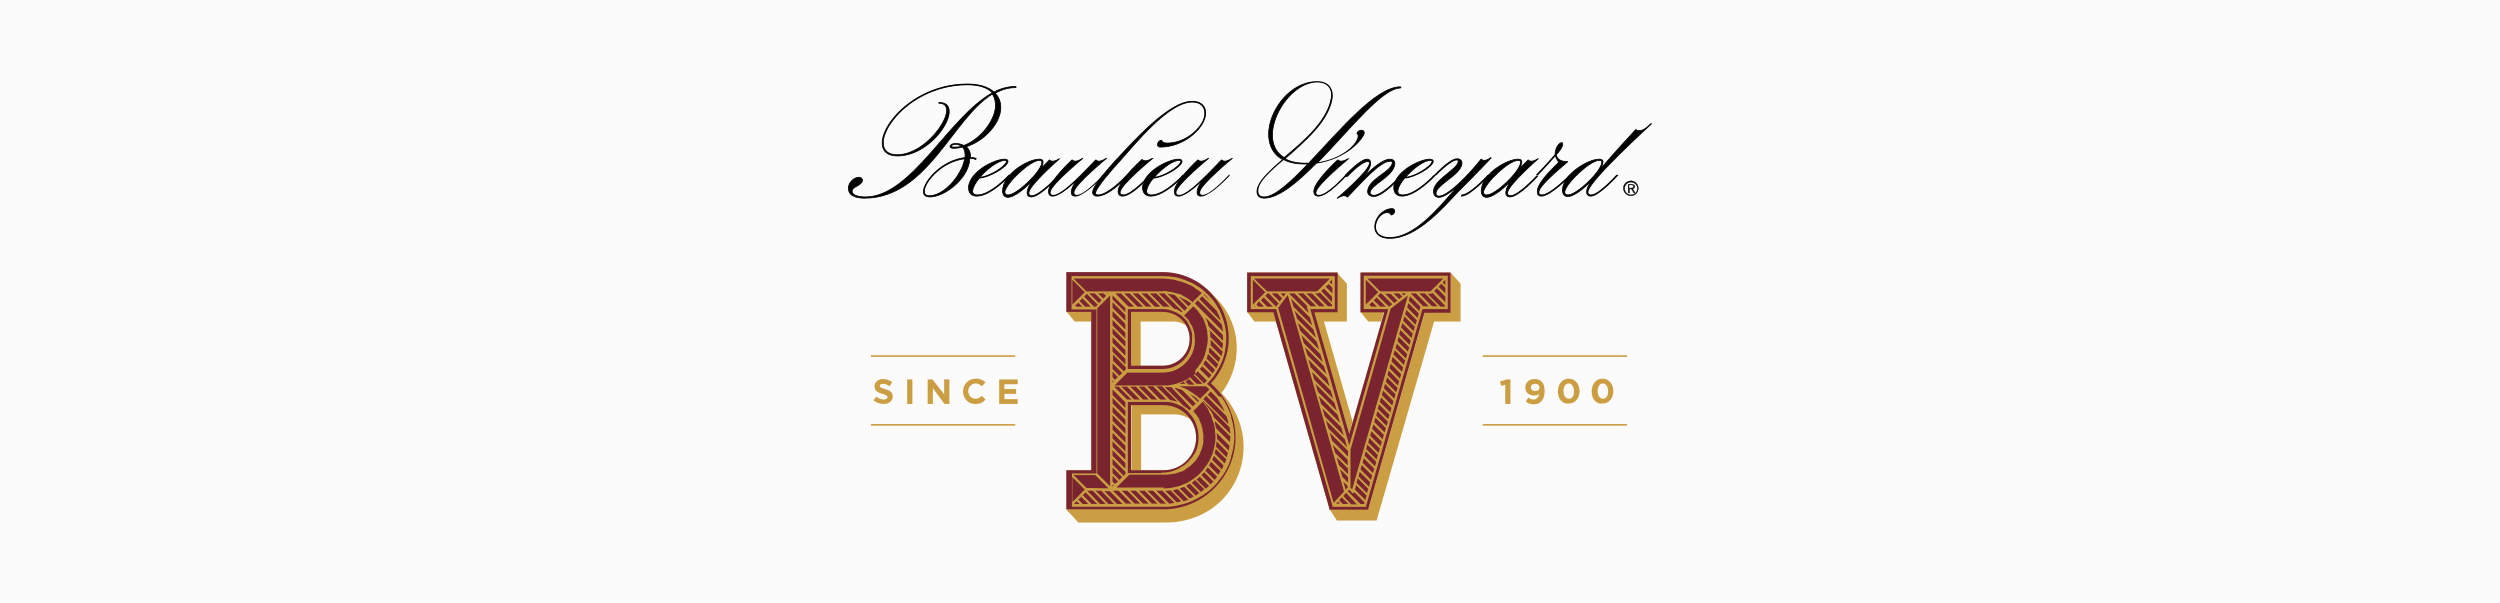 <?xml version="1.0" encoding="utf-8"?>
<!-- Generator: Adobe Illustrator 23.0.3, SVG Export Plug-In . SVG Version: 6.00 Build 0)  -->
<svg version="1.1" id="Capa_1" xmlns="http://www.w3.org/2000/svg" xmlns:xlink="http://www.w3.org/1999/xlink" x="0px" y="0px"
	 viewBox="0 0 622 150" style="enable-background:new 0 0 622 150;" xml:space="preserve">
<style type="text/css">
	.st0{fill:#FBFBFB;}
	.st1{fill:#CB9E43;}
	.st2{stroke:#000000;stroke-width:0.191;stroke-miterlimit:10;}
	.st3{stroke:#000000;stroke-width:9.720000e-02;stroke-miterlimit:10;}
	.st4{fill:#79242F;}
</style>
<rect class="st0" width="622" height="150"/>
<g>
	<g>
		<path id="XMLID_4813_" class="st1" d="M216.7,88.4h35.9v0.4h-35.9V88.4z M216.7,105.9h35.9v-0.4h-35.9V105.9z"/>
		<path id="XMLID_4807_" class="st1" d="M368.9,88.4h35.9v0.4h-35.9V88.4z M368.9,105.9h35.9v-0.4h-35.9V105.9z"/>
		<g>
			<g>
				<path class="st1" d="M217.3,99.6l0.8-0.9c0.5,0.5,1.1,0.7,1.8,0.7c0.5,0,0.9-0.2,0.9-0.6v0c0-0.3-0.2-0.5-1.2-0.8
					c-1.2-0.3-2-0.7-2-1.9v0c0-1.1,0.9-1.8,2.1-1.8c0.9,0,1.6,0.3,2.3,0.8l-0.7,1c-0.5-0.4-1.1-0.6-1.6-0.6c-0.5,0-0.8,0.2-0.8,0.5
					v0c0,0.4,0.3,0.5,1.3,0.8c1.2,0.3,1.9,0.8,1.9,1.8v0c0,1.2-0.9,1.9-2.2,1.9C219,100.5,218.1,100.2,217.3,99.6z"/>
				<path class="st1" d="M225.7,94.4h1.3v6.1h-1.3V94.4z"/>
				<path class="st1" d="M230.8,94.4h1.2l2.9,3.7v-3.7h1.3v6.1H235l-2.9-3.9v3.9h-1.3V94.4z"/>
				<path class="st1" d="M239.6,97.4L239.6,97.4c0-1.7,1.3-3.2,3.2-3.2c1.1,0,1.8,0.4,2.4,0.9l-0.9,1c-0.5-0.4-0.9-0.7-1.6-0.7
					c-1,0-1.8,0.9-1.8,1.9v0c0,1,0.7,1.9,1.8,1.9c0.7,0,1.1-0.3,1.6-0.7l0.9,0.9c-0.6,0.7-1.3,1.1-2.5,1.1
					C241,100.6,239.6,99.2,239.6,97.4z"/>
				<path class="st1" d="M248.6,94.4h4.6v1.2h-3.3v1.2h2.9V98h-2.9v1.3h3.3v1.2h-4.6V94.4z"/>
			</g>
			<g>
				<path class="st1" d="M374.6,95.7l-1.1,0.3l-0.3-1.1l1.7-0.5h0.9v6.1h-1.3V95.7z"/>
				<path class="st1" d="M382.9,98c-0.3,0.3-0.7,0.4-1.2,0.4c-1.3,0-2.2-0.7-2.2-2v0c0-1.2,0.9-2.1,2.3-2.1c0.8,0,1.3,0.2,1.8,0.7
					c0.4,0.4,0.7,1.1,0.7,2.3v0c0,2-0.9,3.3-2.7,3.3c-0.9,0-1.5-0.3-2-0.7l0.7-1c0.4,0.4,0.8,0.5,1.3,0.5
					C382.6,99.3,382.9,98.5,382.9,98z M383,96.4L383,96.4c0-0.6-0.4-0.9-1.1-0.9c-0.7,0-1,0.4-1,0.9v0c0,0.5,0.4,0.9,1.1,0.9
					S383,96.9,383,96.4z"/>
				<path class="st1" d="M387.6,97.4L387.6,97.4c0-1.8,1.1-3.2,2.7-3.2c1.6,0,2.7,1.4,2.7,3.1v0c0,1.8-1.1,3.1-2.7,3.1
					C388.7,100.6,387.6,99.2,387.6,97.4z M391.6,97.4L391.6,97.4c0-1.1-0.5-2-1.3-2c-0.8,0-1.3,0.8-1.3,1.9v0c0,1.1,0.5,1.9,1.3,1.9
					C391.1,99.3,391.6,98.5,391.6,97.4z"/>
				<path class="st1" d="M396,97.4L396,97.4c0-1.8,1.1-3.2,2.7-3.2c1.6,0,2.7,1.4,2.7,3.1v0c0,1.8-1.1,3.1-2.7,3.1
					C397.1,100.6,396,99.2,396,97.4z M400.1,97.4L400.1,97.4c0-1.1-0.5-2-1.3-2c-0.8,0-1.3,0.8-1.3,1.9v0c0,1.1,0.5,1.9,1.3,1.9
					S400.1,98.5,400.1,97.4z"/>
			</g>
		</g>
	</g>
	<g>
		<g>
			<path class="st2" d="M241.5,39.4h-0.2c0,0-0.1,0.6-0.1,0.9c-0.8,4.6-6.4,8.7-9.8,8.7c-1.5,0-1.8-0.8-1.6-1.8
				c0.5-2.6,4.7-7.3,10.3-8c0.1-1.1-0.1-2-0.6-2.6c-0.8,0.2-1.5,0.3-2.3,0.3c-1.4,0-0.9-1.2,0.5-1.2c0.9,0,1.5,0.2,2.1,0.5
				c3.8-1.4,7.2-5.5,7.8-9c0.2-1.4,0-2.7-0.7-3.8c-9.9,6-16.2,25.9-31.8,25.9c-3.4,0-4.2-1.5-4-2.8c0.2-1.3,1.5-2.4,2.6-2.4
				c0.6,0,0.9,0.4,0.9,0.8c-0.2,1.3-2.5,1.5-2.6,2.6c-0.1,0.8,1,1.5,3.3,1.5c11.5,0,20.7-19.9,31.6-25.9c-1.1-1.2-3.1-2-6.2-2
				c-16.9,0-26.5,17.4-17.5,17.4c8.1,0,16-12.8,10.5-12.8c-0.2,0-0.2-0.2,0-0.2c6.6,0-1.1,13.3-10.4,13.3c-9.7,0,0.2-17.9,17.4-17.9
				c3.1,0,5.3,0.8,6.6,2c1.7-0.9,3.6-1.4,5.4-1.4c0.2,0,0.1,0.3,0,0.3c-1.9,0-3.5,0.5-5.1,1.4c1.2,1.2,1.6,2.9,1.3,4.6
				c-0.6,3.5-4.3,7.4-8.5,8.7c0.7,0.6,1.1,1.5,1.1,2.7h0.2c0.7,0,1.1,0.2,1.1,0.2c0.2,0,0,0.3-0.1,0.3
				C242.6,39.6,242.2,39.4,241.5,39.4z M240,39.5c-5.6,0.7-9.6,5.4-10,7.7c-0.1,0.8,0.1,1.5,1.2,1.5C234.9,48.7,239.3,43.6,240,39.5
				z M239.2,36.4c-0.4-0.3-0.9-0.5-1.5-0.5c-1,0-1.4,0.7-0.4,0.7C237.9,36.6,238.6,36.6,239.2,36.4z"/>
			<path class="st2" d="M243.7,44.3c-0.9,1-1.5,2.1-1.7,3c-0.1,0.7,0.2,1.2,1.2,1.2c3.3,0,7.8-4.9,7.8-4.9h0.3c0,0-4.7,5.2-8.3,5.2
				c-1.5,0-2.2-1.1-2-2.6c0.7-3.8,6.6-6.6,8.9-6.6c0.6,0,0.9,0.2,0.9,0.6C250.6,41.6,246,44.2,243.7,44.3z M243.8,44.1
				c2.2-0.1,6.3-2.6,6.6-3.9c0-0.2-0.1-0.3-0.3-0.3C248.6,39.8,245.7,41.9,243.8,44.1z"/>
			<path class="st2" d="M258.6,39.6c0.8,0,1,0.4,0.9,1c-0.1,0.4-0.3,1-0.3,1h0.1c1-1,1.8-1.8,1.8-1.8h0c0,0,0.2,0.3,0.8,0.3
				c0.8,0,1.6-0.6,1.6-0.6c0.1,0,0.1,0,0.1,0c0,0-7.2,6.3-7.6,8.3c-0.1,0.5,0.1,0.9,0.7,0.9c2,0,6.5-4.9,6.5-4.9h0.3
				c0,0-4.7,5.2-6.9,5.2c-0.8,0-1.2-0.5-1-1.5c0.1-0.6,0.5-1.4,0.9-2.1h-0.1c-1.9,2-4.3,3.7-5.6,3.7c-1.2,0-1.5-1.1-1.3-2.2
				C249.9,43.2,255.7,39.6,258.6,39.6z M250.8,48.5c2.2,0,8-5.6,8.4-7.9c0.1-0.5-0.1-0.7-0.6-0.7c-2.3,0-8.2,5.6-8.6,7.8
				C250,48.2,250.2,48.5,250.8,48.5z"/>
			<path class="st2" d="M274.5,43.6c0,0-4.7,5.2-7,5.2c-0.8,0-1.1-0.5-0.9-1.5c0.1-0.6,0.5-1.3,1-2.1h-0.1c-1.6,1.5-4.1,3.6-5.6,3.6
				c-0.8,0-1.1-0.5-1-1.5c0.4-2.5,5.8-7.5,5.8-7.5h0.1c0,0,0.2,0.3,0.8,0.3c0.7,0,1.7-0.7,1.7-0.7c0.1-0.1,0.1,0,0.1,0
				c0,0-7.8,6.4-8.1,8.3c-0.1,0.5,0.1,0.9,0.8,0.9c1.5,0,4.3-2.5,6.8-5c1.4-1.4,3.7-3.8,3.7-3.8h0.1c0,0,0.2,0.3,0.7,0.3
				c0.8,0,1.8-0.7,1.8-0.7c0.1-0.1,0.1,0,0.1,0c0,0-7.8,6.4-8.1,8.3c-0.1,0.5,0.1,0.9,0.7,0.9c2.1,0,6.6-4.9,6.6-4.9H274.5z"/>
			<path class="st2" d="M278.4,40.3c-1.5,1.6-5.6,6.3-5.8,7.6c-0.1,0.4,0.1,0.6,0.6,0.6c2.4,0,6.3-4,7.1-4.9
				c1.8-2.1,3.8-3.9,3.8-3.9h0.1c0,0,0.2,0.3,0.8,0.3c0.7,0,1.7-0.6,1.7-0.6h0.1c0,0-7.8,6.4-8.1,8.3c-0.1,0.5,0.1,0.8,0.8,0.8
				c2.1,0,6.5-4.9,6.5-4.9h0.3c0,0-4.6,5.2-7,5.2c-0.8,0-1.2-0.5-1.1-1.5c0.1-0.6,0.5-1.4,1.1-2.2c-1.6,1.5-4.2,3.7-6.3,3.7
				c-0.9,0-1.3-0.5-1.1-1.3c0.3-1.6,3.7-5.4,5.5-7.4c4.6-4.9,13.4-14.9,19.2-14.9c2.6,0,3.7,1.7,3.3,3.7c-0.6,3.3-5.5,7.7-11.2,7.7
				c-0.5,0-0.8-0.3-0.7-0.8c0.1-0.5,0.5-0.9,1-0.9c0,0,0.2,0.7,1.4,0.7c4.6,0,8.7-3.7,9.3-6.7c0.3-1.9-0.6-3.5-3.1-3.5
				C290.8,25.4,282.7,35.5,278.4,40.3z"/>
			<path class="st2" d="M287,44.3c-0.9,1-1.5,2.1-1.7,3c-0.1,0.7,0.2,1.2,1.2,1.2c3.3,0,7.8-4.9,7.8-4.9h0.3c0,0-4.7,5.2-8.3,5.2
				c-1.5,0-2.2-1.1-2-2.6c0.7-3.8,6.6-6.6,8.9-6.6c0.6,0,0.9,0.2,0.9,0.6C293.9,41.6,289.4,44.2,287,44.3z M287.2,44.1
				c2.2-0.1,6.3-2.6,6.6-3.9c0-0.2-0.1-0.3-0.3-0.3C291.9,39.8,289.1,41.9,287.2,44.1z"/>
			<path class="st2" d="M305.8,43.6c0,0-4.7,5.2-7,5.2c-0.8,0-1.1-0.5-0.9-1.5c0.1-0.6,0.5-1.3,1-2.1h-0.1c-1.6,1.5-4.1,3.6-5.6,3.6
				c-0.8,0-1.1-0.5-1-1.5c0.4-2.5,5.8-7.5,5.8-7.5h0.1c0,0,0.2,0.3,0.8,0.3c0.7,0,1.7-0.7,1.7-0.7c0.1-0.1,0.1,0,0.1,0
				c0,0-7.8,6.4-8.1,8.3c-0.1,0.5,0.1,0.9,0.8,0.9c1.5,0,4.3-2.5,6.8-5c1.4-1.4,3.7-3.8,3.7-3.8h0.1c0,0,0.2,0.3,0.7,0.3
				c0.8,0,1.8-0.7,1.8-0.7c0.1-0.1,0.1,0,0.1,0c0,0-7.8,6.4-8.1,8.3c-0.1,0.5,0.1,0.9,0.7,0.9c2.1,0,6.6-4.9,6.6-4.9H305.8z"/>
			<path class="st2" d="M327.5,40.6c-4.8,4.9-9.4,8.7-13,8.7c-1.3,0-2-0.8-1.7-2.2c0.4-2.1,3.1-4.6,6.3-7.4
				c-7.9-4.4-1.1-19.4,8.6-19.4c3.1,0,4.1,2.2,3.7,4.4c-1,5.6-6.9,10.6-11.7,14.8c1.3,0.7,2.9,1.1,5.1,1.1h0.8
				c7.7-8.1,16.7-19,22.8-19c0.2,0,0.2,0.3,0,0.3c-4.5,0-12.7,10.5-20.6,18.6c6-0.9,9.7-4.3,10.1-6.4c0.1-0.7-0.3-0.9-0.3-0.9
				c0.1-0.5,0.6-0.8,1.1-0.8c0.6,0,0.8,0.4,0.7,0.8C339.1,34.5,335.1,39.5,327.5,40.6z M325.4,40.8h-0.9c-2.2,0-3.8-0.4-5.2-1.1
				c-3.3,2.8-6,5.3-6.3,7.3c-0.2,1.4,0.4,2,1.5,2C317.1,49,321,45.4,325.4,40.8z M319.5,39.2c4.9-4.1,10.7-9,11.7-14.7
				c0.4-2-0.5-4.1-3.5-4.1C319.7,20.5,312.3,34.9,319.5,39.2z M335,43.6c0,0-4.6,5.2-7,5.2c-0.8,0-1.2-0.5-1.1-1.5
				c0.5-2.6,5.9-7.5,5.9-7.5h0.1c0,0,0.2,0.3,0.8,0.3c0.7,0,1.7-0.6,1.7-0.6h0.1c0,0-7.8,6.4-8.1,8.3c-0.1,0.5,0.1,0.8,0.8,0.8
				c2.1,0,6.5-4.9,6.5-4.9H335z"/>
			<path class="st2" d="M334.7,43.6c0,0,3.7-4,5.4-4c0.7,0,1,0.5,0.9,1.3c-0.1,0.7-0.6,1.6-1.2,2.5h0.1c1.9-1.8,4.3-3.8,5.9-3.8
				c0.8,0,1.4,0.5,1.2,1.4c-0.5,3-5.8,4.9-6.1,6.8c-0.1,0.5,0.3,0.8,0.9,0.8c2.3,0,6.7-4.9,6.7-4.9h0.3c0,0-4.6,5.2-7,5.2
				c-1,0-1.7-0.6-1.5-1.6c0.5-2.9,5.7-4.5,6.1-6.7c0.1-0.3-0.1-0.5-0.5-0.5c-2.6,0-7.4,5.6-10.6,8.9h-0.1c0,0-0.2-0.3-0.8-0.3
				c-0.7,0-1.6,0.6-1.6,0.6c-0.1,0.1-0.1,0-0.1,0c1-0.8,7.7-6.7,8-8.5c0.1-0.4,0-0.6-0.5-0.6c-1.5,0-5,3.7-5,3.7H334.7z"/>
			<path class="st2" d="M349.5,44.3c-0.9,1-1.5,2.1-1.7,3c-0.1,0.7,0.2,1.2,1.2,1.2c3.3,0,7.8-4.9,7.8-4.9h0.3c0,0-4.7,5.2-8.3,5.2
				c-1.5,0-2.2-1.1-2-2.6c0.7-3.8,6.6-6.6,8.9-6.6c0.6,0,0.9,0.2,0.9,0.6C356.4,41.6,351.9,44.2,349.5,44.3z M349.7,44.1
				c2.2-0.1,6.3-2.6,6.6-3.9c0-0.2-0.1-0.3-0.3-0.3C354.4,39.8,351.6,41.9,349.7,44.1z"/>
			<path class="st2" d="M345.8,59.1c6.2,0,12.3-7.6,15.6-11.3c0.3-0.4,0.8-0.9,1.4-1.5h-0.1c-1.6,1.4-3.5,2.8-4.7,2.8
				c-1,0-1.5-0.8-1.3-1.9c0.5-2.7,5.7-5,6.1-6.9c0.1-0.4-0.1-0.5-0.4-0.5c-1.5,0-5.1,3.7-5.1,3.7h-0.3c0,0,3.7-4,5.5-4
				c0.8,0,1.4,0.5,1.2,1.4c-0.5,2.7-6,4.9-6.4,7c-0.1,0.6,0.2,0.9,0.7,0.9c2.3,0,7.4-5.3,10.5-9.2h0.1c0,0,0.1,0.3,0.7,0.3
				c0.8,0,1.6-0.7,1.6-0.7c0.1,0,0.1,0.1,0.1,0.1s-3.8,4-8.4,8.6c-3.5,3.7-10.1,11.4-16.8,11.4c-6.3,0-3.7-7.4,0.6-7.4
				c0.4,0,0.7,0.4,0.6,0.8c-0.1,0.4-0.5,0.8-0.9,0.8c0,0-0.1-0.6-1-0.6C342.4,52.9,340,59.1,345.8,59.1z M363.7,48.5
				c2,0,6.5-4.9,6.5-4.9h0.3c0,0-4.7,5.2-6.9,5.2L363.7,48.5z"/>
			<path class="st2" d="M377.7,39.6c0.8,0,1,0.4,0.9,1c-0.1,0.4-0.3,1-0.3,1h0.1c1-1,1.8-1.8,1.8-1.8h0c0,0,0.2,0.3,0.8,0.3
				c0.8,0,1.6-0.6,1.6-0.6c0.1,0,0.1,0,0.1,0c0,0-7.2,6.3-7.6,8.3c-0.1,0.5,0.1,0.9,0.7,0.9c2,0,6.5-4.9,6.5-4.9h0.3
				c0,0-4.7,5.2-6.9,5.2c-0.8,0-1.2-0.5-1-1.5c0.1-0.6,0.5-1.4,0.9-2.1h-0.1c-1.9,2-4.3,3.7-5.6,3.7c-1.2,0-1.5-1.1-1.3-2.2
				C369,43.2,374.9,39.6,377.7,39.6z M369.9,48.5c2.2,0,8-5.6,8.4-7.9c0.1-0.5-0.1-0.7-0.6-0.7c-2.3,0-8.2,5.6-8.6,7.8
				C369.1,48.2,369.3,48.5,369.9,48.5z"/>
			<path class="st2" d="M386.9,38.5c0-0.3,0-0.5,0.1-0.9c0.4-2,2-2.7,1.8-1.6c-0.1,0.6-0.6,1.4-1.6,2.5c0.2,1,0.9,1.7,2.8,1.7
				c0.1,0,0,0,0,0.1c-0.2,0.2-6.8,5.5-7.1,7.3c-0.1,0.6,0.1,0.9,0.7,0.9c2.2,0,6.9-4.9,6.9-4.9h0.3c0,0-5,5.2-7.3,5.2
				c-0.8,0-1.1-0.5-1-1.5c0.4-2.5,4.9-6.4,5.1-6.7c0.4-0.4-0.4-0.8-0.6-1.9c-1.1,1.3-2.6,2.9-4.4,4.8h-0.3
				C384.2,41.5,385.8,39.8,386.9,38.5z"/>
			<path class="st2" d="M397.9,39.6c0.8,0,1,0.4,0.9,1c-0.1,0.3-0.2,0.7-0.5,1.2h0.1c3.8-4.4,6.1-6.9,8.6-9.6h0c0,0,0.1,0.3,0.9,0.3
				c1,0,2.1-1,2.8-1.7c0.1-0.1,0.2,0,0.2,0c-0.5,0.5-15.2,13.8-15.8,16.8c-0.1,0.5,0.1,0.9,0.8,0.9c1.9,0,6.3-4.9,6.3-4.9h0.3
				c0,0-4.7,5.2-6.7,5.2c-0.8,0-1.2-0.6-1-1.5c0.1-0.5,0.4-1.3,1-2.1h-0.1c-1.9,2-4.3,3.7-5.6,3.7c-1.2,0-1.5-1.1-1.3-2.2
				C389.3,43.2,395.1,39.6,397.9,39.6z M390.1,48.5c2.2,0,8-5.6,8.4-7.9c0.1-0.5,0-0.7-0.6-0.7c-2.3,0-8.2,5.6-8.6,7.8
				C389.3,48.2,389.5,48.5,390.1,48.5z"/>
		</g>
		<g>
			<path id="XMLID_4801_" class="st3" d="M405.8,45c-1,0-1.9,0.8-1.9,1.8c0,1,0.8,1.9,1.9,1.9c1,0,1.8-0.8,1.8-1.9
				C407.6,45.9,406.8,45,405.8,45z M405.8,48.5c-0.9,0-1.6-0.7-1.6-1.6c0-0.9,0.7-1.6,1.6-1.6c0.9,0,1.6,0.7,1.6,1.6
				C407.4,47.8,406.7,48.5,405.8,48.5z"/>
			<path id="XMLID_4798_" class="st3" d="M406.7,46.4c0-0.2-0.1-0.4-0.2-0.4c-0.2-0.1-0.3-0.1-0.5-0.1h-0.9v2.1h0.3v-1h0.5l0.6,1
				h0.3l-0.6-1C406.5,46.9,406.7,46.8,406.7,46.4z M405.7,46.8h-0.4V46h0.6c0.3,0,0.5,0,0.5,0.4C406.5,46.8,406,46.8,405.7,46.8z"/>
		</g>
	</g>
	<g id="XMLID_406_">
		<path id="XMLID_1029_" class="st1" d="M283.8,80l8.2,0c0.9,0,1.8,0.2,2.6,0.7l0.4,0.2l-0.2-0.4c-1-1.8-2.9-2.9-4.9-2.9l-8.5,0
			v13.6h2.4V80z"/>
		<path id="XMLID_415_" class="st1" d="M283.8,103.1h8.2l0.3,0c1.3,0,2.6,0.4,3.7,1.1l0.5,0.3l-0.3-0.5c-1.3-2.1-3.6-3.3-6-3.3
			c0,0-0.1,0-0.2,0l-8.5,0v16.4l2.4,0V103.1z"/>
		<polygon id="XMLID_412_" class="st1" points="271.6,80 271.6,77.6 265.4,77.6 267.4,80 		"/>
		<polygon id="XMLID_1021_" class="st1" points="343.6,80 344.3,77.6 338.5,77.6 340.4,80 		"/>
		<polygon id="XMLID_411_" class="st1" points="360.9,67.8 360.9,77.6 354.5,77.6 340.9,125 340.4,126.7 330.8,126.7 332.6,129.5 
			342.5,129.5 356.8,80 363.4,80 363.4,70.6 		"/>
		<polygon id="XMLID_409_" class="st1" points="336.5,104.9 336.5,104.8 329.4,80 335.1,80 335.1,70.6 332.7,67.9 332.7,77.6 
			326.9,77.6 335.7,108 		"/>
		<polygon id="XMLID_408_" class="st1" points="310.3,77.6 312.1,80 317.5,80 316.8,77.6 		"/>
		<path id="XMLID_407_" class="st1" d="M307.7,86.6c0-4.6-1.8-9-5-12.3l0,0l-2.1-2.1l-0.5-0.4l-0.8-0.4l0.9,0.8l0.2,0.2
			c3.2,3.3,4.9,7.5,4.9,12.1c0,4-1.4,7.9-3.9,11l-0.1,0.1l0.1,0.1c3.5,3.5,5.5,8.3,5.5,13.3c0,4.8-1.8,9.4-5.2,12.9
			c-3.1,3.2-7.1,4.2-11.6,4.6c0,0-0.6,0.1-1,0.1l-23.7,0.1l0,0.2l2.9,3.1h22c0.7,0,2-0.1,2-0.1c4.5-0.5,8.7-2.4,11.8-5.6
			c3.4-3.5,5.3-8.2,5.3-13.1c0-5-2-9.8-5.5-13.4C306.4,94.5,307.7,90.6,307.7,86.6z"/>
	</g>
	<path id="XMLID_397_" class="st1" d="M360.9,67.9v1.1v7.7v1.1h-1.1h-5.4L340.6,126l-0.2,0.8h-0.8l-8,0h-0.8l-0.2-0.8l-13.8-48.3
		h-5.4h-1.1v-1.1v-7.7v-1.1h1.1h20.3h1.1v1.1v7.7v1.1h-1.1H327l8.7,30.3l8.7-30.3h-4.8h-1.1v-1.1v-7.7v-1.1h1.1h20.3H360.9z
		 M301.4,95.5c2.8-3,4.4-7,4.4-11.2c0-9.1-7.4-16.5-16.4-16.5c-0.1,0-0.1,0-0.2,0l-0.1,0l-8.7,0h-7.7h-6.2h-1.1v1.1v7.7v1.1h1.1h5.1
		V117h-5.1h-1.1v1.1v7.7v1.1h1.1h6.2h7.7c0,0,8.4,0,9,0c0.6,0,1.1,0,1.1,0c9.5-0.5,17-8.3,17-17.9
		C307.4,103.7,305.2,98.9,301.4,95.5z M281.4,91V77.6l7.9,0c3.7,0,6.7,3,6.7,6.7c0,3.7-3,6.7-6.7,6.7H281.4z M281.4,100.8h7.8h0l0,0
		l0.1,0c0.1,0,0.1,0,0.2,0c4.5,0,8.1,3.6,8.1,8.1c0,4.5-3.6,8.1-8.1,8.1c0,0-0.1,0-0.1,0l-0.1,0l-7.9,0V100.8z"/>
	<path id="XMLID_54_" class="st4" d="M299.1,73.7l3.6,3.6c0.4,0.8,0.8,1.6,1,2.5l-5.3-5.4L299.1,73.7z M271,73l2.4,2.4l0.3-0.3
		l0.4-0.4l-1.7-1.7H271z M273.1,75.8l-2.7-2.7l-0.7,0.7l2.5,2.5l0.5,0L273.1,75.8z M300.7,74.4c0-0.1-0.1-0.1-0.1-0.2
		c-0.3-0.3-0.6-0.6-0.9-0.9c0,0-0.1,0-0.1-0.1l-0.1,0.1l2,2C301.2,75,300.9,74.7,300.7,74.4z M275.2,73.6l-0.6-0.6h-1.4l1.3,1.3
		L275.2,73.6z M273,91v4.8v0v0v22l3.2,3.2V73.5l-3.2,3.2V91z M268.6,74.9l1.4,1.4l1.4,0l-2.1-2.1L268.6,74.9z M267.5,76l0.3,0.3
		l1.2,0h0.3l-1-1L267.5,76z M266.8,69.6v6.2l3.1-3.1L266.8,69.6z M275.3,73l0.2,0.2l0.2-0.2H275.3z M289.3,72.4L289.3,72.4
		C289.3,72.4,289.3,72.4,289.3,72.4c0.4,0,0.8,0,1.1,0.1l0,0c0.2,0,0.3,0,0.5,0.1h0c0.1,0,0.1,0,0.2,0c0.3,0.1,0.7,0.1,1,0.2l0,0
		c0.1,0,0.2,0.1,0.3,0.1c0.3,0.1,0.5,0.1,0.8,0.2l0,0c0.1,0,0.3,0.1,0.4,0.1l0,0c0.2,0.1,0.4,0.2,0.6,0.3h0c0,0,0.1,0,0.1,0.1
		c0.3,0.1,0.6,0.3,0.8,0.4c0,0,0,0,0,0c0.3,0.2,0.6,0.4,0.9,0.6h0c0,0,0.1,0.1,0.1,0.1c0.2,0.1,0.3,0.2,0.5,0.4c0,0,0.1,0.1,0.1,0.1
		l2.3-2.3c-0.3-0.2-0.6-0.5-0.9-0.7c-0.1,0-0.1-0.1-0.2-0.1c-0.3-0.2-0.6-0.4-0.8-0.6c-0.1-0.1-0.2-0.1-0.3-0.2
		c-0.3-0.2-0.5-0.3-0.8-0.4c-0.1-0.1-0.3-0.1-0.4-0.2c-0.3-0.1-0.5-0.2-0.8-0.3c-0.2-0.1-0.4-0.1-0.6-0.2c-0.2-0.1-0.5-0.2-0.7-0.2
		c-0.2-0.1-0.5-0.1-0.7-0.2c-0.2-0.1-0.4-0.1-0.7-0.2c-0.3-0.1-0.6-0.1-0.9-0.1c-0.2,0-0.4-0.1-0.5-0.1c-0.5,0-1-0.1-1.5-0.1l-0.2,0
		h-21.9l3.2,3.2H289.3z M298,92.4l-0.2,0.2c0,0-0.1,0.1-0.1,0.1c0,0,0,0-0.1,0.1l0,0c0,0,0,0-0.1,0.1l-0.2,0.2c0,0,0,0,0,0l2.3,2.3
		c0.2-0.2,0.5-0.5,0.7-0.7l-2.3-2.3C298.1,92.3,298,92.3,298,92.4z M299.1,91.1l-0.1,0.2c0,0,0,0,0,0l0,0c0,0,0,0,0,0l0,0
		c-0.1,0.1-0.1,0.1-0.2,0.2l-0.2,0.2c0,0-0.1,0.1-0.1,0.1l2.3,2.3c0.2-0.3,0.4-0.5,0.6-0.8L299.1,91.1
		C299.1,91,299.1,91.1,299.1,91.1z M297.3,75.5c0,0,0.1,0.1,0.1,0.1c0.2,0.2,0.4,0.4,0.6,0.6l0,0c0,0,0.1,0.1,0.1,0.1l6.2,6.2
		c-0.1-0.6-0.2-1.1-0.3-1.7c0,0,0-0.1,0-0.1l-6-6L297.3,75.5z M289.5,121.5C289.5,121.5,289.6,121.5,289.5,121.5c0.2,0,0.3,0,0.5,0
		c0.7,0,1.5-0.1,2.2-0.3c0.4-0.1,0.9-0.2,1.3-0.3c0.1,0,0.3-0.1,0.4-0.2c0.3-0.1,0.6-0.2,0.8-0.3c0.2-0.1,0.3-0.1,0.5-0.2
		c0.2-0.1,0.5-0.2,0.7-0.4c0.2-0.1,0.3-0.2,0.5-0.3c0.2-0.1,0.4-0.3,0.6-0.4c0.1-0.1,0.3-0.2,0.4-0.3c0.2-0.2,0.4-0.3,0.6-0.5
		c0.1-0.1,0.3-0.2,0.4-0.4c0.2-0.2,0.4-0.4,0.6-0.6c0.1-0.1,0.2-0.2,0.3-0.4c0.2-0.2,0.4-0.5,0.5-0.7c0.1-0.1,0.2-0.2,0.3-0.3
		c0.2-0.4,0.5-0.7,0.7-1.1c0.2-0.4,0.4-0.8,0.6-1.3c0.1-0.1,0.1-0.3,0.2-0.4c0.1-0.3,0.2-0.6,0.3-0.9c0-0.2,0.1-0.3,0.1-0.5
		c0.1-0.3,0.1-0.7,0.2-1c0-0.1,0.1-0.3,0.1-0.4c0.1-0.5,0.1-1,0.1-1.5c0-0.4,0-0.9-0.1-1.3c0-0.1,0-0.1,0-0.2c0,0,0-0.1,0-0.1
		c0,0,0-0.1,0-0.1c0-0.3-0.1-0.6-0.1-0.8c0,0,0-0.1,0-0.1c0-0.1-0.1-0.3-0.1-0.4c0-0.1-0.1-0.3-0.1-0.4c0-0.1,0-0.2-0.1-0.3
		c-0.1-0.2-0.1-0.3-0.2-0.5c-0.1-0.2-0.2-0.4-0.2-0.7c0-0.1-0.1-0.2-0.1-0.3c0-0.1-0.1-0.1-0.1-0.2c0-0.1-0.1-0.2-0.1-0.3
		c-0.1-0.1-0.1-0.2-0.2-0.3c-0.1-0.1-0.2-0.3-0.2-0.4c0,0,0,0,0-0.1c-0.1-0.2-0.2-0.4-0.3-0.6c-0.1-0.1-0.1-0.2-0.2-0.3
		c0,0-0.1-0.1-0.1-0.1c-0.1-0.1-0.2-0.2-0.3-0.4c0-0.1-0.1-0.1-0.1-0.2c-0.1-0.1-0.2-0.2-0.2-0.3c0,0-0.1-0.1-0.1-0.1
		c-0.1-0.1-0.2-0.2-0.3-0.3l-2.3,2.3c0,0,0,0,0,0c0.4,0.4,0.8,0.9,1.1,1.4c0,0,0,0,0,0c0.2,0.2,0.3,0.5,0.4,0.7c0,0,0,0.1,0,0.1
		c0.1,0.2,0.2,0.5,0.3,0.7c0,0.1,0,0.1,0.1,0.2c0.1,0.2,0.2,0.4,0.2,0.7c0,0.1,0.1,0.2,0.1,0.3c0.1,0.2,0.1,0.4,0.1,0.6
		c0,0.2,0,0.3,0.1,0.5c0,0.1,0,0.3,0.1,0.4c0,0.3,0,0.6,0,0.9v0v0c0,0.3,0,0.6,0,0.9c0,0.1,0,0.2,0,0.3c0,0.2-0.1,0.4-0.1,0.6
		c0,0.1,0,0.2-0.1,0.3c0,0.2-0.1,0.4-0.1,0.5c0,0.1-0.1,0.2-0.1,0.3c-0.1,0.2-0.1,0.3-0.2,0.5c0,0.1-0.1,0.2-0.1,0.3
		c-0.1,0.2-0.2,0.3-0.2,0.5c-0.1,0.1-0.1,0.2-0.2,0.3c-0.1,0.2-0.2,0.3-0.3,0.5c-0.1,0.1-0.1,0.2-0.1,0.2c-0.3,0.5-0.7,0.9-1.1,1.3
		c-0.1,0.1-0.1,0.1-0.2,0.2c-0.1,0.1-0.3,0.3-0.4,0.4c-0.1,0.1-0.2,0.1-0.3,0.2c-0.1,0.1-0.3,0.2-0.4,0.3c-0.1,0.1-0.2,0.1-0.3,0.2
		c-0.1,0.1-0.3,0.2-0.4,0.3c-0.1,0.1-0.2,0.1-0.3,0.2c-0.2,0.1-0.3,0.2-0.5,0.2c-0.1,0-0.2,0.1-0.3,0.1c-0.2,0.1-0.4,0.1-0.6,0.2
		c-0.1,0-0.2,0.1-0.3,0.1c-0.3,0.1-0.6,0.2-0.9,0.2c-0.6,0.1-1.3,0.2-1.9,0.2l-0.1,0l-0.1,0h-8.8l-3.2,3.2H289.5L289.5,121.5z
		 M299.8,89.8L299.8,89.8c-0.1,0.1-0.1,0.2-0.2,0.3l-0.1,0.2c0,0.1-0.1,0.2-0.1,0.3l2.3,2.3c0.2-0.3,0.4-0.6,0.6-0.9l-2.4-2.4
		C299.9,89.7,299.8,89.8,299.8,89.8z M276.8,117.7l1.7,1.7l0.7-0.7l-2.4-2.4V117.7z M300,79.3L300,79.3c0,0,0,0.1,0.1,0.1
		c0.3,0.6,0.5,1.2,0.6,1.8l3.6,3.6c0-0.2,0-0.3,0-0.5c0-0.3,0-0.7-0.1-1l-4.5-4.5C299.9,78.9,300,79.1,300,79.3z M301.1,82.9
		L301.1,82.9c0,0.1,0,0.1,0,0.2v0c0,0.2,0,0.4,0,0.7l3,3l0,0c0.1-0.4,0.1-0.8,0.2-1.3l0,0l-3.4-3.4C301,82.4,301.1,82.6,301.1,82.9z
		 M301.2,84.9l0,0.1l0,0c0,0,0,0.1,0,0.1l0,0c0,0,0,0,0,0v0c0,0.1,0,0.1,0,0.2c0,0.1,0,0.1,0,0.2l0,0.2c0,0.1,0,0.1,0,0.2l2.7,2.7
		c0.1-0.4,0.2-0.8,0.3-1.1l-2.9-2.9C301.2,84.6,301.2,84.8,301.2,84.9z M300.4,88.4L300.4,88.4l0,0.1l0,0.1l0,0.1l0,0
		c-0.1,0.2-0.1,0.3-0.2,0.5l2.4,2.4c0.2-0.3,0.3-0.6,0.5-1l-2.5-2.5C300.5,88.2,300.5,88.3,300.4,88.4z M300.9,86.6l-0.1,0.3
		c0,0.1,0,0.1,0,0.2l0,0c0,0,0,0,0,0.1c0,0,0,0,0,0l0,0.1l0,0c0,0.1-0.1,0.2-0.1,0.3l2.5,2.5c0.1-0.3,0.3-0.7,0.4-1l-2.6-2.6
		C301,86.5,301,86.6,300.9,86.6z M296.5,120.1l2.3,2.3c0.1,0,0.1-0.1,0.2-0.2c0.2-0.1,0.4-0.3,0.6-0.5l-2.3-2.3
		C297.1,119.8,296.8,119.9,296.5,120.1z M291.2,122c-0.4,0.1-0.9,0.1-1.3,0.1l2.9,2.9h0c0.4-0.1,0.8-0.2,1.1-0.3c0,0,0,0,0,0
		L291.2,122L291.2,122z M293,121.7c-0.4,0.1-0.8,0.2-1.2,0.3l2.7,2.7c0.4-0.1,0.7-0.2,1.1-0.4L293,121.7L293,121.7z M275.8,121.5
		l-1.6-1.6l-1.7-1.7h-5.4l3.2,3.2L275.8,121.5z M293.5,121.5l2.5,2.5c0.3-0.1,0.7-0.3,1-0.5l-2.4-2.4
		C294.3,121.3,293.9,121.4,293.5,121.5z M287.7,122.1l3.2,3.2h0c0.4,0,0.9-0.1,1.3-0.2l-3-3H287.7z M295.1,120.9L295.1,120.9
		l2.4,2.4c0.1-0.1,0.3-0.2,0.4-0.3c0.2-0.1,0.3-0.2,0.5-0.3l-2.4-2.4C295.7,120.6,295.4,120.7,295.1,120.9z M299.9,117.1
		L299.9,117.1l2.3,2.3c0.1-0.2,0.3-0.3,0.4-0.5c0.1-0.1,0.2-0.2,0.2-0.3l-2.3-2.3C300.3,116.5,300.1,116.8,299.9,117.1z
		 M298.9,118.2l2.3,2.3c0.1-0.1,0.2-0.2,0.3-0.3c0.1-0.1,0.2-0.3,0.4-0.4l-2.3-2.3C299.4,117.7,299.1,118,298.9,118.2z M298.5,118.6
		c-0.2,0.2-0.5,0.5-0.8,0.7l2.3,2.3c0.3-0.2,0.5-0.5,0.8-0.7L298.5,118.6L298.5,118.6z M283.4,122.1l3.2,3.2l1.4,0l-3.2-3.2H283.4z
		 M276.8,115.6l2.8,2.8l0.4-0.5v-0.5l-3.2-3.2V115.6z M285.5,122.1l3.2,3.2l0.7,0c0.2,0,0.5,0,0.7,0l-3.2-3.2H285.5z M270.5,122.1
		L270.5,122.1l3.2,3.3l1.4,0l-3.2-3.3H270.5z M269.4,123.2l2.2,2.2l1.4,0l-2.9-2.9L269.4,123.2z M281.2,122.1l3.2,3.2l1.4,0
		l-3.2-3.2H281.2z M267,118.9l-0.2-0.2v6.2l3.1-3.1L267,118.9z M267.2,125.4l1.4,0l-0.7-0.7L267.2,125.4z M268.3,124.3l1.1,1.1
		l1.4,0l-1.8-1.8L268.3,124.3z M272.6,122.1l3.2,3.3l1.4,0l-3.2-3.3H272.6z M279.1,122.1l3.2,3.2l1.4,0l-3.2-3.2H279.1z
		 M276.9,122.1l3.2,3.2l1.4,0l-3.2-3.2H276.9z M274.7,122.1l3.2,3.3l1.4,0l-3.2-3.2H274.7z M277.2,96.2l3.2,3.2l1.1,0l-3.2-3.2
		H277.2z M280.3,96.2H279l3.2,3.2l1.4,0l-3.2-3.2H280.3z M301.3,114.9c-0.2,0.3-0.3,0.6-0.5,0.9l0,0l2.3,2.3c0,0,0,0,0,0
		c0.1-0.1,0.1-0.2,0.2-0.3c0.1-0.2,0.2-0.4,0.4-0.6L301.3,114.9L301.3,114.9z M281.2,96.2l3.2,3.2l1.4,0l-3.2-3.2H281.2z M289,117.7
		l-8.4,0V100h8.6h0l0.3,0c0.3,0,0.6,0,0.9,0c0,0,0.1,0,0.1,0c0.3,0,0.5,0.1,0.8,0.1c0,0,0,0,0,0c0.3,0.1,0.6,0.1,0.8,0.2
		c0.3,0.1,0.5,0.2,0.8,0.3c0.4,0.2,0.7,0.3,1,0.5c0.1,0,0.2,0.1,0.2,0.1c0.3,0.2,0.6,0.4,0.9,0.7c0,0,0,0,0,0
		c0.3,0.2,0.6,0.5,0.8,0.8c0.1,0.1,0.1,0.1,0.2,0.2c0.2,0.3,0.5,0.6,0.7,0.9l0,0c0.2,0.3,0.4,0.6,0.6,1c0,0.1,0.1,0.2,0.1,0.3
		c0.2,0.3,0.3,0.7,0.4,1.1c0,0,0,0,0,0c0.1,0.4,0.2,0.8,0.3,1.1c0,0.1,0,0.2,0,0.3c0.1,0.4,0.1,0.8,0.1,1.2v0c0,0.4,0,0.9-0.1,1.3
		c0,0.1,0,0.2,0,0.3c-0.1,0.4-0.2,0.8-0.3,1.2c0,0.1-0.1,0.1-0.1,0.2c-0.1,0.4-0.3,0.7-0.5,1.1c0,0,0,0.1-0.1,0.1
		c-0.2,0.4-0.4,0.7-0.7,1c-0.1,0.1-0.1,0.1-0.2,0.2c-0.2,0.3-0.5,0.6-0.8,0.9c0,0-0.1,0.1-0.1,0.1c-0.3,0.3-0.6,0.5-0.9,0.7
		c-0.1,0-0.1,0.1-0.2,0.1c-0.3,0.2-0.7,0.4-1,0.6c-0.1,0-0.2,0.1-0.2,0.1c-0.4,0.2-0.8,0.3-1.2,0.5c-0.4,0.1-0.8,0.2-1.1,0.3
		c-0.1,0-0.2,0-0.3,0c-0.4,0.1-0.8,0.1-1.2,0.1l-0.2,0c0,0,0,0,0,0c0,0,0,0,0,0L289,117.7z M281.4,117l7.9,0l0.1,0c0,0,0.1,0,0.1,0
		c4.5,0,8.1-3.6,8.1-8.1c0-4.5-3.6-8.1-8.1-8.1c-0.1,0-0.1,0-0.2,0l-0.1,0l0,0h0h-7.8V117z M283.3,96.2l3.2,3.2l1.4,0l-3.2-3.2
		H283.3z M292.3,73.4c-0.1,0-0.2-0.1-0.4-0.1c-0.2,0-0.3-0.1-0.5-0.1c-0.1,0-0.1,0-0.2,0c-0.1,0-0.3,0-0.4-0.1c-0.1,0-0.2,0-0.3,0
		l4.2,4.2l0.7-0.7L292.3,73.4C292.3,73.4,292.3,73.4,292.3,73.4z M286.1,73l3.3,3.3c0,0,0,0,0,0l0.2,0c0.1,0,0.2,0,0.3,0h0
		c0.1,0,0.3,0,0.4,0h0c0.1,0,0.2,0,0.3,0c0.1,0,0.1,0,0.2,0c0.1,0,0.2,0,0.3,0.1l-3.4-3.4H286.1z M289.3,73h-1l3.7,3.7
		c0,0,0.1,0,0.1,0.1l0,0c0.1,0,0.2,0.1,0.4,0.1h0c0,0,0.1,0,0.1,0c0.1,0,0.2,0.1,0.3,0.1c0,0,0,0,0,0c0,0,0.1,0,0.1,0.1
		c0.3,0.2,0.6,0.3,0.8,0.5c0.1,0,0.1,0.1,0.2,0.1c0,0,0,0,0,0l0.2-0.2l-4.6-4.6C289.6,73,289.5,73,289.3,73z M291.4,99.6L291.4,99.6
		c0.1,0,0.1,0,0.2,0h0c0.2,0.1,0.5,0.1,0.7,0.2c0,0,0,0,0,0c0,0,0.1,0,0.1,0c0.2,0.1,0.4,0.1,0.6,0.2l-3.9-3.9h-1.4l3.4,3.4
		C291.1,99.5,291.3,99.6,291.4,99.6z M289.3,91.8h-8.7V76.9l8.7,0c0.4,0,0.7,0,1.1,0.1c0,0,0,0,0,0c0.1,0,0.1,0,0.2,0
		c0.3,0.1,0.7,0.2,1,0.3c0.1,0,0.1,0.1,0.2,0.1c0.3,0.1,0.7,0.3,1,0.4c0,0,0,0,0,0c0.3,0.2,0.7,0.4,1,0.6c0.6,0.5,1.2,1.1,1.7,1.8
		c0,0,0,0,0,0.1c0.1,0.2,0.2,0.4,0.3,0.6c0,0.1,0.1,0.1,0.1,0.2c0.1,0.2,0.2,0.4,0.2,0.5c0,0.1,0.1,0.2,0.1,0.2
		c0.1,0.2,0.1,0.3,0.2,0.5c0,0.1,0,0.2,0.1,0.3c0,0.2,0.1,0.4,0.1,0.6c0,0.1,0,0.2,0,0.2c0,0.3,0,0.5,0,0.8
		C296.7,88.4,293.4,91.8,289.3,91.8z M289.3,91c3.7,0,6.7-3,6.7-6.7c0-3.7-3-6.7-6.7-6.7l-7.9,0V91H289.3z M296.3,75.5
		c-0.4-0.3-0.8-0.6-1.3-0.9c-0.1,0-0.1-0.1-0.2-0.1c0,0,0,0-0.1,0c-0.2-0.1-0.4-0.2-0.6-0.3c0,0,0,0,0,0c-0.1-0.1-0.2-0.1-0.3-0.2
		c-0.2-0.1-0.3-0.1-0.5-0.2l2.4,2.4l0.6-0.6C296.4,75.5,296.4,75.5,296.3,75.5C296.3,75.5,296.3,75.5,296.3,75.5z M291.4,96.3
		c-0.1,0-0.2,0-0.2,0c-0.1,0-0.1,0-0.2,0c-0.2,0-0.4,0-0.6,0c0,0,0,0,0,0c0,0,0,0-0.1,0c-0.2,0-0.3,0-0.5,0l4.7,4.7
		c0.1,0.1,0.2,0.1,0.2,0.1l0,0c0,0,0.1,0.1,0.1,0.1c0,0,0,0,0,0c0.2,0.1,0.4,0.3,0.6,0.4l0,0c0.1,0,0.1,0.1,0.2,0.2c0,0,0,0,0,0
		c0.1,0.1,0.2,0.2,0.3,0.3l0.5-0.5L291.4,96.3z M297.1,95.6l-1.3-1.3l0,0c-0.1,0-0.1,0.1-0.2,0.1c0,0-0.1,0-0.1,0.1
		c0,0-0.1,0.1-0.1,0.1l-0.1,0.1c-0.1,0.1-0.2,0.1-0.4,0.2l0.8,0.8H297.1z M276.8,121.1l0.3-0.3l-0.3-0.3V121.1z M293.4,96.1
		C293.4,96.1,293.4,96.1,293.4,96.1L293.4,96.1c0.1,0,0.1,0,0.2,0.1l0,0c0,0,0,0,0,0l0,0c0.3,0.1,0.6,0.2,0.9,0.3
		c0.1,0,0.1,0.1,0.2,0.1c0.1,0.1,0.3,0.1,0.4,0.2c0.1,0,0.1,0.1,0.2,0.1l0,0c0.1,0.1,0.3,0.1,0.4,0.2c0,0,0.1,0,0.1,0.1
		c0.1,0,0.1,0.1,0.2,0.1l0,0c0.1,0.1,0.2,0.1,0.3,0.2l0,0c0.2,0.1,0.3,0.2,0.5,0.3c0,0,0.1,0.1,0.1,0.1h0c0.1,0.1,0.2,0.1,0.3,0.2h0
		c0.2,0.1,0.4,0.3,0.6,0.4c0,0,0,0,0.1,0.1c0.1,0.1,0.2,0.1,0.2,0.2c0,0,0,0,0,0c0.2,0.1,0.3,0.3,0.5,0.4l2.3-2.3
		c-0.1-0.1-0.2-0.2-0.3-0.3c-0.1-0.1-0.2-0.1-0.2-0.2c-0.1-0.1-0.3-0.2-0.4-0.3H293.4z M294.4,95c-0.1,0-0.1,0-0.2,0.1
		c0,0-0.1,0-0.1,0.1c0,0,0,0,0,0l0,0l0,0c-0.2,0.1-0.3,0.1-0.5,0.2c0,0,0,0,0,0c0,0-0.1,0-0.1,0l0,0l0,0c0,0,0,0,0,0c0,0,0,0,0,0
		l0.1,0.1h1.4L294.4,95C294.4,95,294.4,95,294.4,95z M278.2,119.8l-1.4-1.4v1.4l0.6,0.6L278.2,119.8z M299.3,95.6l-2.3-2.3
		c0,0,0,0-0.1,0l0,0c-0.1,0.1-0.1,0.1-0.2,0.2l-0.2,0.1c-0.1,0.1-0.2,0.1-0.3,0.2h0c0,0,0,0,0,0l0,0l-0.1,0.1l1.6,1.6H299.3z
		 M298.3,99.7c0,0-0.1-0.1-0.1-0.1c-0.1-0.1-0.3-0.2-0.4-0.4c0,0-0.1-0.1-0.1-0.1c-0.1-0.1-0.3-0.2-0.4-0.3c0,0,0,0,0,0
		c-0.1-0.1-0.3-0.2-0.4-0.3c0,0,0,0-0.1,0c-0.1-0.1-0.2-0.1-0.3-0.2c-0.1,0-0.1-0.1-0.2-0.1c-0.1-0.1-0.3-0.2-0.4-0.3l2.1,2.1
		L298.3,99.7z M285.5,96.2l3.2,3.2l0.8,0c0.2,0,0.5,0,0.7,0l-3.3-3.3H285.5z M294.2,97.1c-0.1,0-0.1,0-0.2-0.1
		c-0.1,0-0.2-0.1-0.3-0.1c-0.1,0-0.2-0.1-0.2-0.1c0,0,0,0-0.1,0c-0.2-0.1-0.4-0.1-0.6-0.2c-0.2,0-0.3-0.1-0.5-0.1c0,0-0.1,0-0.1,0
		l4.6,4.6l0.7-0.7l-3.2-3.2C294.3,97.1,294.3,97.1,294.2,97.1z M297.5,92c0.2-0.2,0.4-0.5,0.6-0.7l0,0l0.1-0.2
		c0.1-0.2,0.2-0.3,0.4-0.5c0,0,0.1-0.1,0.1-0.1l0,0l0.1-0.2c0.1-0.2,0.3-0.5,0.4-0.7l0.5-1.1c0-0.1,0.1-0.2,0.1-0.4l0.1-0.4l0.1-0.4
		c0.1-0.2,0.1-0.5,0.2-0.8c0,0,0,0,0,0c0,0,0,0,0,0c0.1-0.3,0.1-0.7,0.2-1c0,0,0,0,0,0c0-0.4,0.1-0.7,0.1-1.1c0-0.4,0-0.8-0.1-1.2
		c0,0,0-0.1,0-0.1c0,0,0-0.1,0-0.1c0-0.3-0.1-0.6-0.1-0.9c0-0.1-0.1-0.2-0.1-0.3c-0.1-0.3-0.1-0.6-0.2-0.8c0-0.1,0-0.1-0.1-0.2
		c0,0,0-0.1,0-0.1c-0.1-0.3-0.2-0.5-0.3-0.8c0-0.1-0.1-0.2-0.1-0.2c0,0,0-0.1,0-0.1c-0.1-0.2-0.2-0.5-0.4-0.7
		c-0.1-0.1-0.1-0.2-0.2-0.3c-0.1-0.2-0.3-0.4-0.4-0.6c-0.1-0.1-0.2-0.2-0.2-0.3c-0.2-0.2-0.3-0.4-0.5-0.6c-0.1-0.1-0.1-0.1-0.2-0.2
		c0,0,0-0.1-0.1-0.1c-0.2-0.2-0.4-0.4-0.6-0.6l-2.3,2.3c0.1,0.1,0.1,0.1,0.2,0.2c0.2,0.1,0.3,0.3,0.4,0.4c0,0,0.1,0.1,0.1,0.1l0,0
		c0.1,0.1,0.2,0.2,0.3,0.3c0.1,0.1,0.1,0.2,0.2,0.3l0,0c0.1,0.1,0.1,0.2,0.2,0.3l0,0c0,0,0,0,0,0.1c0.1,0.2,0.2,0.4,0.4,0.6l0,0
		c0.1,0.1,0.1,0.3,0.2,0.4l0,0c0.1,0.2,0.1,0.3,0.2,0.5c0,0.1,0.1,0.2,0.1,0.2c0,0,0,0,0,0c0,0.1,0.1,0.3,0.1,0.4
		c0,0.1,0.1,0.2,0.1,0.4c0,0,0,0,0,0c0.1,0.2,0.1,0.4,0.1,0.7c0,0.1,0,0.1,0,0.2l0,0c0,0.3,0.1,0.7,0.1,1.1c0,4.4-3.6,8-8,8h-8.8
		l-3.2,3.2h3.1c0,0,0,0,0,0h9c0,0,0,0,0,0l0,0l0,0c0,0,0,0,0,0c0,0,0,0,0,0c0,0,0.1,0,0.1,0c0,0,0,0,0,0c0.1,0,0.1,0,0.2,0
		c0.1,0,0.1,0,0.2,0l0.1,0c0.1,0,0.2,0,0.3,0c0.3,0,0.5,0,0.8-0.1c0.1,0,0.1,0,0.2,0c0.1,0,0.2,0,0.3-0.1c0.2,0,0.4-0.1,0.6-0.1
		c0.1,0,0.2-0.1,0.3-0.1c0.1,0,0.2-0.1,0.3-0.1c0.1,0,0.3-0.1,0.4-0.1c0.1,0,0.1,0,0.2-0.1c0.2-0.1,0.4-0.2,0.6-0.2
		c0,0,0.1,0,0.1-0.1c0,0,0.1,0,0.1,0c0,0,0.1,0,0.1,0c0.1,0,0.2-0.1,0.2-0.1c0.2-0.1,0.4-0.2,0.6-0.3c0,0,0,0,0.1,0
		c0.1-0.1,0.3-0.2,0.4-0.3c0.1-0.1,0.3-0.2,0.4-0.3l0.1,0c0.2-0.2,0.4-0.3,0.7-0.5c0,0,0.1-0.1,0.1-0.1l0.1,0
		c0.1-0.1,0.3-0.3,0.4-0.4C297.3,92.3,297.4,92.2,297.5,92L297.5,92z M276.8,104.7l3.2,3.2v-1.4l-3.2-3.2V104.7z M276.8,98.3
		l3.2,3.2v-1.4l-3.2-3.2V98.3z M276.8,89.6l2.8,2.8l0.5-0.5v-0.5l-3.2-3.2V89.6z M276.8,93.9l0.6,0.6l0.7-0.7l-1.3-1.3V93.9z
		 M276.8,100.4l3.2,3.2v-1.4l-3.2-3.2V100.4z M276.8,91.8l1.7,1.7l0.4-0.4l0.3-0.3l-2.4-2.4V91.8z M276.8,95.2l0.3-0.3l-0.3-0.3
		V95.2z M276.8,109.1l3.2,3.2v-1.4l-3.2-3.2V109.1z M276.8,106.9l3.2,3.2v-1.4l-3.2-3.2V106.9z M276.8,102.6l3.2,3.2v-1.4l-3.2-3.2
		V102.6z M276.8,113.4l3.2,3.2v-1.4l-3.2-3.2V113.4z M284,73l3.3,3.3h1.4l-3.3-3.3H284z M277.5,73l3.3,3.3h1.4l-3.3-3.3H277.5z
		 M276.8,74.5l3.2,3.2v-1l-3.2-3.2V74.5z M276.8,87.5l3.2,3.2v-1.4l-3.2-3.2V87.5z M281.8,73l3.3,3.3h1.4l-3.3-3.3H281.8z M279.7,73
		l3.3,3.3h1.4l-3.3-3.3H279.7z M276.8,76.6l3.2,3.2v-1.4l-3.2-3.2V76.6z M276.8,83.1l3.2,3.2v-1.4l-3.2-3.2V83.1z M276.8,85.3
		l3.2,3.2v-1.4l-3.2-3.2V85.3z M276.8,81l3.2,3.2v-1.4l-3.2-3.2V81z M276.8,78.8l3.2,3.2v-1.4l-3.2-3.2V78.8z M276.8,111.2l3.2,3.2
		V113l-3.2-3.2V111.2z M339.9,111.7l2.6,2.6l0.3-1.1l-2.6-2.6L339.9,111.7z M339.5,113.4l2.6,2.6l0.3-1.1l-2.6-2.6L339.5,113.4z
		 M338.5,116.8l2.6,2.6l0.3-1.1l-2.6-2.6L338.5,116.8z M340.4,110.1l2.6,2.6l0.3-1.1l-2.6-2.6L340.4,110.1z M339,115.1l2.6,2.6
		l0.3-1.1l-2.6-2.6L339,115.1z M341.9,105l2.6,2.6l0.3-1.1l-2.6-2.6L341.9,105z M342.4,103.4l2.6,2.6l0.3-1.1l-2.6-2.6L342.4,103.4z
		 M340.9,108.4l2.6,2.6l0.3-1.1l-2.6-2.6L340.9,108.4z M342.8,101.7l2.6,2.6l0.3-1.1l-2.6-2.6L342.8,101.7z M338,118.5l2.6,2.6
		l0.3-1.1l-2.6-2.6L338,118.5z M341.4,106.7l2.6,2.6l0.3-1.1l-2.6-2.6L341.4,106.7z M312.1,76.3h0.3l-0.2-0.2L312.1,76.3z M315.7,73
		h-0.3l-0.6,0.6l2.7,2.7l0.6-0.8L315.7,73z M313.7,74.7l1.6,1.6h1.4l-2.3-2.3L313.7,74.7z M320.4,73.4l-2.4,3.2l5.8,20.4l8,28.1
		l2.6-2.8L320.4,73.4z M343.3,100l2.6,2.6l0.3-1.1l-2.6-2.6L343.3,100z M337.5,120.1l2.6,2.6l0.3-1.1l-2.6-2.6L337.5,120.1z
		 M312.6,75.8l0.5,0.5h1.4l-1.3-1.3L312.6,75.8z M332.7,125l-0.3,0.3h1l-0.5-0.5L332.7,125z M336.9,122.5c0,0.1-0.1,0.2-0.2,0.2
		c0,0,0,0-0.1,0c-0.1,0-0.2,0-0.2-0.1l-0.7-0.8l-0.4,0.4l3.2,3.2h0.9l0.1-0.4l-2.6-2.6L336.9,122.5z M302,113.4
		c-0.1,0.3-0.3,0.7-0.4,1l2.4,2.4c0.1-0.2,0.2-0.3,0.2-0.5c0.1-0.2,0.2-0.3,0.2-0.5L302,113.4L302,113.4z M334.9,122.6L334.9,122.6
		l-0.7,0.8l2,2.1h1.4L334.9,122.6L334.9,122.6z M333.2,124.5l0.9,0.9h1.4l-1.7-1.7L333.2,124.5z M344.3,96.6l2.6,2.6l0.3-1.1
		l-2.6-2.6L344.3,96.6z M349.1,79.8l2.6,2.6l0.3-1.1l-2.6-2.6L349.1,79.8z M353.1,73l3.2,3.2h1.4l-3.2-3.2H353.1z M350.5,74.8
		l2.6,2.6l0.3-1.1h0l-2.6-2.6L350.5,74.8z M349.6,78.2l2.6,2.6l0.3-1.1l-2.6-2.6L349.6,78.2z M343.8,98.3l2.6,2.6l0.3-1.1l-2.6-2.6
		L343.8,98.3z M351,73L351,73l3.1,3.2h1.4l-3.2-3.2H351z M360.9,67.9v1.1v7.7v1.1h-1.1h-5.4L340.6,126l-0.2,0.8h-0.8h-8h-0.8
		l-0.2-0.8l-13.8-48.3h-5.4h-1.1v-1.1v-7.7v-1.1h1.1h20.3h1.1v1.1v7.7v1.1h-1.1H327l8.7,30.3l8.7-30.3h-4.8h-1.1v-1.1v-7.7v-1.1h1.1
		h20.3H360.9z M360.2,68.6h-0.3h-20.3h-0.3v0.2c0,0,0,0,0,0.1v7.7c0,0,0,0,0,0.1v0.2h0.3c0,0,0,0,0,0c0,0,0,0,0,0h5.8l-8.7,30.5
		l-1,3.4l-9.7-33.9h6.1v-8.2h-0.3h-20.3h-0.3v0.3v3.8v4.1h0.3c0,0,0,0,0,0l0,0h6l14,48.9c0,0,0,0.1,0,0.1c0,0,0,0,0,0l0,0.1h0
		c0.1,0,0.1,0.1,0.2,0.1h8c0.1,0,0.1,0,0.2-0.1h0l0-0.1c0,0,0-0.1,0-0.1c0,0,0,0,0,0l14-48.9h6.3V68.6z M359.6,70.9v-1.3l-0.7,0.7
		L359.6,70.9z M356.2,73c-0.1,0.1-0.1,0.1-0.2,0.1h-0.8l3.2,3.2h1.1v-0.3l-3.2-3.2L356.2,73z M356.8,72.4l2.8,2.8v-1.4l-2.1-2.1
		L356.8,72.4z M357.9,71.3l1.7,1.7v-1.4l-1-1L357.9,71.3z M350.1,76.5l2.6,2.6L353,78l-2.6-2.6L350.1,76.5z M345.2,93.3l2.6,2.6
		l0.3-1.1l-2.6-2.6L345.2,93.3z M345.7,91.6l2.6,2.6l0.3-1.1l-2.6-2.6L345.7,91.6z M348.6,81.5l2.6,2.6l0.3-1.1l-2.6-2.6L348.6,81.5
		z M344.8,95l2.6,2.6l0.3-1.1l-2.6-2.6L344.8,95z M346.2,89.9l2.6,2.6l0.3-1.1l-2.6-2.6L346.2,89.9z M313.2,71.1l-1.5-1.5v3.1v3.1
		l3.1-3.1L313.2,71.1z M348.1,83.2l2.6,2.6l0.3-1.1l-2.6-2.6L348.1,83.2z M347.7,84.9l2.6,2.6l0.3-1.1l-2.6-2.6L347.7,84.9z
		 M346.7,88.2l2.6,2.6l0.3-1.1l-2.6-2.6L346.7,88.2z M347.2,86.6l2.6,2.6l0.3-1.1l-2.6-2.6L347.2,86.6z M337.1,121.8l2.6,2.6
		l0.3-1.1l-2.6-2.6L337.1,121.8z M340.7,75.8l0.5,0.5h1.4l-1.2-1.2L340.7,75.8z M340.2,76.3h0.3l-0.1-0.1L340.2,76.3z M339.8,69.6
		v6.2l3.1-3.1L339.8,69.6z M349.9,73h-1.2l0.5,0.5L349.9,73z M341.8,74.7l1.6,1.6h1.4l-2.3-2.3L341.8,74.7z M334,118.7l1.4,1.4
		l0-1.4l-2-2L334,118.7z M345.6,76.3l0.8-0.6l-2.7-2.7h-0.3l-0.6,0.6L345.6,76.3L345.6,76.3z M344.5,73l2.4,2.4l0.8-0.6l-1.7-1.7
		H344.5z M333.1,115.7l2.3,2.3l0-1.4l-2.8-2.8L333.1,115.7z M334.8,121.8L334.8,121.8l0.5-0.5l0-0.4l-1.1-1.1L334.8,121.8z
		 M336.4,121.8l13.9-48.3l-4.3,3.3l-3.8,13.4l-6.2,21.7l0,9.4L336.4,121.8z M302.5,111.7c-0.1,0.4-0.2,0.8-0.3,1.1l2.5,2.5
		c0.1-0.2,0.2-0.5,0.3-0.7c0-0.1,0.1-0.2,0.1-0.3L302.5,111.7C302.5,111.7,302.5,111.7,302.5,111.7z M316.4,73l2,2l0.6-0.8l-1.2-1.2
		H316.4z M302.3,105.4L302.3,105.4c0,0.2,0.1,0.4,0.1,0.5c0,0,0,0,0,0l0,0c0,0.1,0,0.2,0.1,0.2l0,0c0,0.1,0,0.2,0.1,0.3v0
		c0,0.1,0,0.2,0.1,0.3l3.3,3.3c0-0.4,0.1-0.9,0.1-1.3l0,0c0,0,0,0,0,0c0,0,0-0.1,0-0.1l-3.8-3.8
		C302.2,105.1,302.3,105.2,302.3,105.4z M332.2,112.7l3.1,3.1l0-1.4l-3.7-3.7L332.2,112.7z M299.3,99.9L299.3,99.9
		c0.1,0.1,0.2,0.2,0.3,0.3c0.1,0.1,0.1,0.1,0.2,0.2l0,0c0.1,0.1,0.2,0.3,0.3,0.4c0.1,0.1,0.1,0.2,0.2,0.3c0.1,0.1,0.1,0.2,0.2,0.2
		c0.1,0.1,0.1,0.2,0.2,0.2c0.2,0.2,0.3,0.5,0.5,0.7c0,0,0.1,0.1,0.1,0.1l0,0c0,0,0,0.1,0.1,0.1c0,0,0,0,0,0c0.1,0.3,0.3,0.5,0.4,0.8
		l0,0l0,0c0,0.1,0.1,0.2,0.1,0.3c0,0,0,0,0,0.1c0,0,0,0.1,0,0.1l4.2,4.2c0-0.3,0-0.6-0.1-0.9c0-0.2,0-0.3-0.1-0.5c0-0.1,0-0.1,0-0.2
		l-6.6-6.6C299.3,99.9,299.3,99.9,299.3,99.9z M302.7,109.8c0,0.4-0.1,0.9-0.2,1.3v0l2.7,2.7l0,0c0,0,0-0.1,0-0.1
		c0.1-0.3,0.2-0.7,0.3-1L302.7,109.8L302.7,109.8z M302.7,107.7c0,0.4,0.1,0.8,0.1,1.2c0,0.1,0,0.2,0,0.3l2.9,2.9
		c0.1-0.4,0.1-0.8,0.2-1.2L302.7,107.7C302.7,107.6,302.7,107.6,302.7,107.7z M355.9,72.5l3.2-3.2h-18.9l3.2,3.2H355.9z
		 M307.4,108.8c0,9.6-7.6,17.4-17,17.9c0,0-0.5,0-1.1,0c-0.6,0-9,0-9,0h-7.7h-6.2h-1.1v-1.1V118V117h1.1h5.1V77.6h-5.1h-1.1v-1.1
		v-7.7v-1.1h1.1h6.2h7.7l8.7,0l0.1,0c0.1,0,0.1,0,0.2,0c9.1,0,16.4,7.4,16.4,16.5c0,4.1-1.6,8.1-4.4,11.2
		C305.2,98.9,307.4,103.7,307.4,108.8z M302.8,98.1c-0.4-0.5-0.7-0.9-1.1-1.3c-0.4-0.4-0.9-0.8-1.3-1.2c0,0,0,0,0,0l0,0l0,0
		c0,0-0.1-0.1-0.1-0.1c0.2-0.2,0.3-0.3,0.5-0.5c0,0,0-0.1,0.1-0.1c0.2-0.2,0.4-0.4,0.5-0.6l0,0c0.2-0.2,0.3-0.4,0.5-0.6c0,0,0,0,0,0
		c0.6-0.8,1.1-1.7,1.6-2.6c0.1-0.1,0.1-0.3,0.2-0.4c0,0,0,0,0,0c0.3-0.6,0.5-1.2,0.7-1.8l0,0c0.1-0.4,0.2-0.8,0.3-1.1c0,0,0,0,0-0.1
		c0-0.1,0.1-0.2,0.1-0.3v0c0-0.1,0-0.2,0-0.3c0.2-0.9,0.3-1.9,0.3-2.8c0-2.3-0.5-4.4-1.4-6.4c0,0,0-0.1,0-0.1l0,0
		c-0.2-0.5-0.4-0.9-0.7-1.3l0,0c0-0.1-0.1-0.1-0.1-0.2c-0.5-0.9-1.1-1.7-1.8-2.4l0,0c0,0-0.1-0.1-0.1-0.1c-0.3-0.4-0.7-0.7-1-1
		c0,0-0.1-0.1-0.1-0.1c0,0,0,0,0,0c-0.3-0.3-0.7-0.6-1-0.9c0,0,0,0-0.1,0c-0.3-0.3-0.7-0.5-1.1-0.7c0,0-0.1-0.1-0.1-0.1
		c-0.3-0.2-0.7-0.4-1-0.6c-0.1,0-0.2-0.1-0.3-0.1c-0.3-0.2-0.7-0.3-1-0.4c-0.1-0.1-0.3-0.1-0.4-0.2c-0.3-0.1-0.6-0.2-0.9-0.3
		c-0.2-0.1-0.4-0.1-0.6-0.2c-0.3-0.1-0.5-0.1-0.8-0.2c-0.3-0.1-0.6-0.1-0.8-0.1c-0.2,0-0.4-0.1-0.6-0.1c-0.5,0-1-0.1-1.5-0.1
		l-23.1,0v0.3c0,0,0,0,0,0v7.7c0,0,0,0,0,0v0.3h0.3c0,0,0,0,0,0l0,0h5.9v19v0v21.8h-5.8h0h0h0h-0.3v0.3c0,0,0,0,0,0v7.7c0,0,0,0,0,0
		v0v0.3h0.3h22.6l0.4,0c0.5,0,1.1,0,1.6-0.1c0.2,0,0.3,0,0.5-0.1c0.4,0,0.8-0.1,1.1-0.2c0.1,0,0.3-0.1,0.4-0.1
		c0.5-0.1,1-0.2,1.5-0.4c0.5-0.2,1-0.3,1.4-0.5c0.1-0.1,0.3-0.1,0.4-0.2c0.3-0.1,0.6-0.3,1-0.5c0.2-0.1,0.3-0.2,0.5-0.3
		c0.3-0.2,0.6-0.3,0.9-0.5c0.1-0.1,0.3-0.2,0.4-0.3c0.3-0.2,0.7-0.5,1-0.7c0.1-0.1,0.2-0.1,0.2-0.2c0.4-0.3,0.8-0.7,1.1-1
		c0.1-0.1,0.2-0.2,0.3-0.3c0.3-0.3,0.5-0.5,0.7-0.8c0.1-0.1,0.2-0.3,0.3-0.4c0.2-0.3,0.4-0.5,0.6-0.8c0.1-0.1,0.2-0.3,0.3-0.4
		c0.2-0.3,0.4-0.6,0.6-0.9c0.1-0.1,0.1-0.2,0.2-0.4c0.2-0.4,0.5-0.9,0.7-1.4c0-0.1,0.1-0.2,0.1-0.3c0.2-0.4,0.3-0.8,0.4-1.2
		c0.1-0.2,0.1-0.3,0.1-0.5c0.1-0.3,0.2-0.7,0.3-1c0-0.2,0.1-0.4,0.1-0.5c0.1-0.4,0.1-0.7,0.2-1.1c0-0.2,0-0.3,0.1-0.5
		c0-0.5,0.1-1.1,0.1-1.6v0v0c0,0,0,0,0,0c0-0.5,0-0.9-0.1-1.4c0-0.2,0-0.3,0-0.5c0-0.2-0.1-0.4-0.1-0.6c-0.1-0.4-0.1-0.7-0.2-1.1
		c0,0,0,0,0,0c0-0.2-0.1-0.4-0.2-0.6c0-0.1,0-0.1,0-0.2c-0.1-0.3-0.2-0.6-0.2-0.9c0,0,0,0,0-0.1c-0.1-0.2-0.2-0.4-0.2-0.7
		c0-0.1,0-0.1-0.1-0.2c-0.1-0.2-0.2-0.4-0.3-0.7c0,0,0-0.1-0.1-0.1c-0.1-0.2-0.2-0.5-0.3-0.7c0-0.1-0.1-0.1-0.1-0.2
		c-0.1-0.2-0.2-0.3-0.3-0.5c0-0.1-0.1-0.1-0.1-0.2c-0.1-0.3-0.3-0.5-0.5-0.8c0-0.1-0.1-0.1-0.1-0.2c-0.1-0.1-0.1-0.2-0.2-0.2
		c-0.1-0.1-0.1-0.2-0.2-0.3C303.2,98.7,303,98.4,302.8,98.1z M299.4,99.3l6.2,6.2c0-0.1,0-0.1,0-0.2c0-0.2-0.1-0.4-0.1-0.6
		c-0.1-0.2-0.1-0.5-0.2-0.7c0-0.1,0-0.1-0.1-0.2c0,0,0-0.1,0-0.1c0-0.1,0-0.1-0.1-0.2l-5-5L299.4,99.3z M300.5,98.2l4.2,4.2
		c0-0.1,0-0.1-0.1-0.2c-0.1-0.2-0.2-0.4-0.3-0.7c-0.1-0.2-0.2-0.3-0.3-0.5c-0.1-0.1-0.1-0.2-0.2-0.3c-0.1-0.2-0.3-0.5-0.4-0.7
		c-0.1-0.2-0.2-0.3-0.3-0.5c0-0.1-0.1-0.1-0.1-0.2c-0.1-0.1-0.2-0.3-0.3-0.4l-1.5-1.5L300.5,98.2z M348.9,73.8l-0.8-0.8h-1.4
		l1.4,1.4L348.9,73.8z M331.4,109.6l4,4l0-1.4l-4.6-4.6L331.4,109.6z M321.8,76.3l4.7,4.7l-0.6-2l-4.7-4.7L321.8,76.3z M325,73
		l3.2,3.2h1.4l-3.2-3.2H325z M322.9,73l3.2,3.2h1.4l-3.2-3.2H322.9z M322.1,73h-1.3l0.1,0.2l4.7,4.7l-0.5-1.7h0.2L322.1,73z
		 M328.1,73C328,73,328,73,327.9,73h-0.7l3.2,3.2h1v-0.4l-3.1-3.1L328.1,73z M331.4,70.8v-1.2l-0.6,0.6L331.4,70.8z M315.3,72.5
		h12.4l3.2-3.2h-18.9l1.5,1.5L315.3,72.5z M328.7,72.4l2.7,2.8v-1.4l-2-2L328.7,72.4z M329.8,71.3l1.7,1.7v-1.4l-0.9-0.9L329.8,71.3
		z M319.9,73h-1.3l0.8,0.8L319.9,73z M328.7,100.5l4.7,4.7l-0.6-2l-4.7-4.7L328.7,100.5z M327,94.5l4.7,4.7l-0.6-2l-4.7-4.7
		L327,94.5z M322.7,79.3l4.7,4.7l-0.6-2l-4.7-4.7L322.7,79.3z M329.6,103.6l4.7,4.7l-0.6-2l-4.7-4.7L329.6,103.6z M330.5,106.6
		l4.7,4.7l-0.6-2l-4.7-4.7L330.5,106.6z M327.9,97.5l4.7,4.7l-0.6-2l-4.7-4.7L327.9,97.5z M323.5,82.3l4.7,4.7l-0.6-2l-4.7-4.7
		L323.5,82.3z M326.1,91.4l4.7,4.7l-0.6-2l-4.7-4.7L326.1,91.4z M324.4,85.4l4.7,4.7l-0.6-2l-4.7-4.7L324.4,85.4z M325.3,88.4
		l4.7,4.7l-0.6-2l-4.7-4.7L325.3,88.4z"/>
</g>
</svg>
